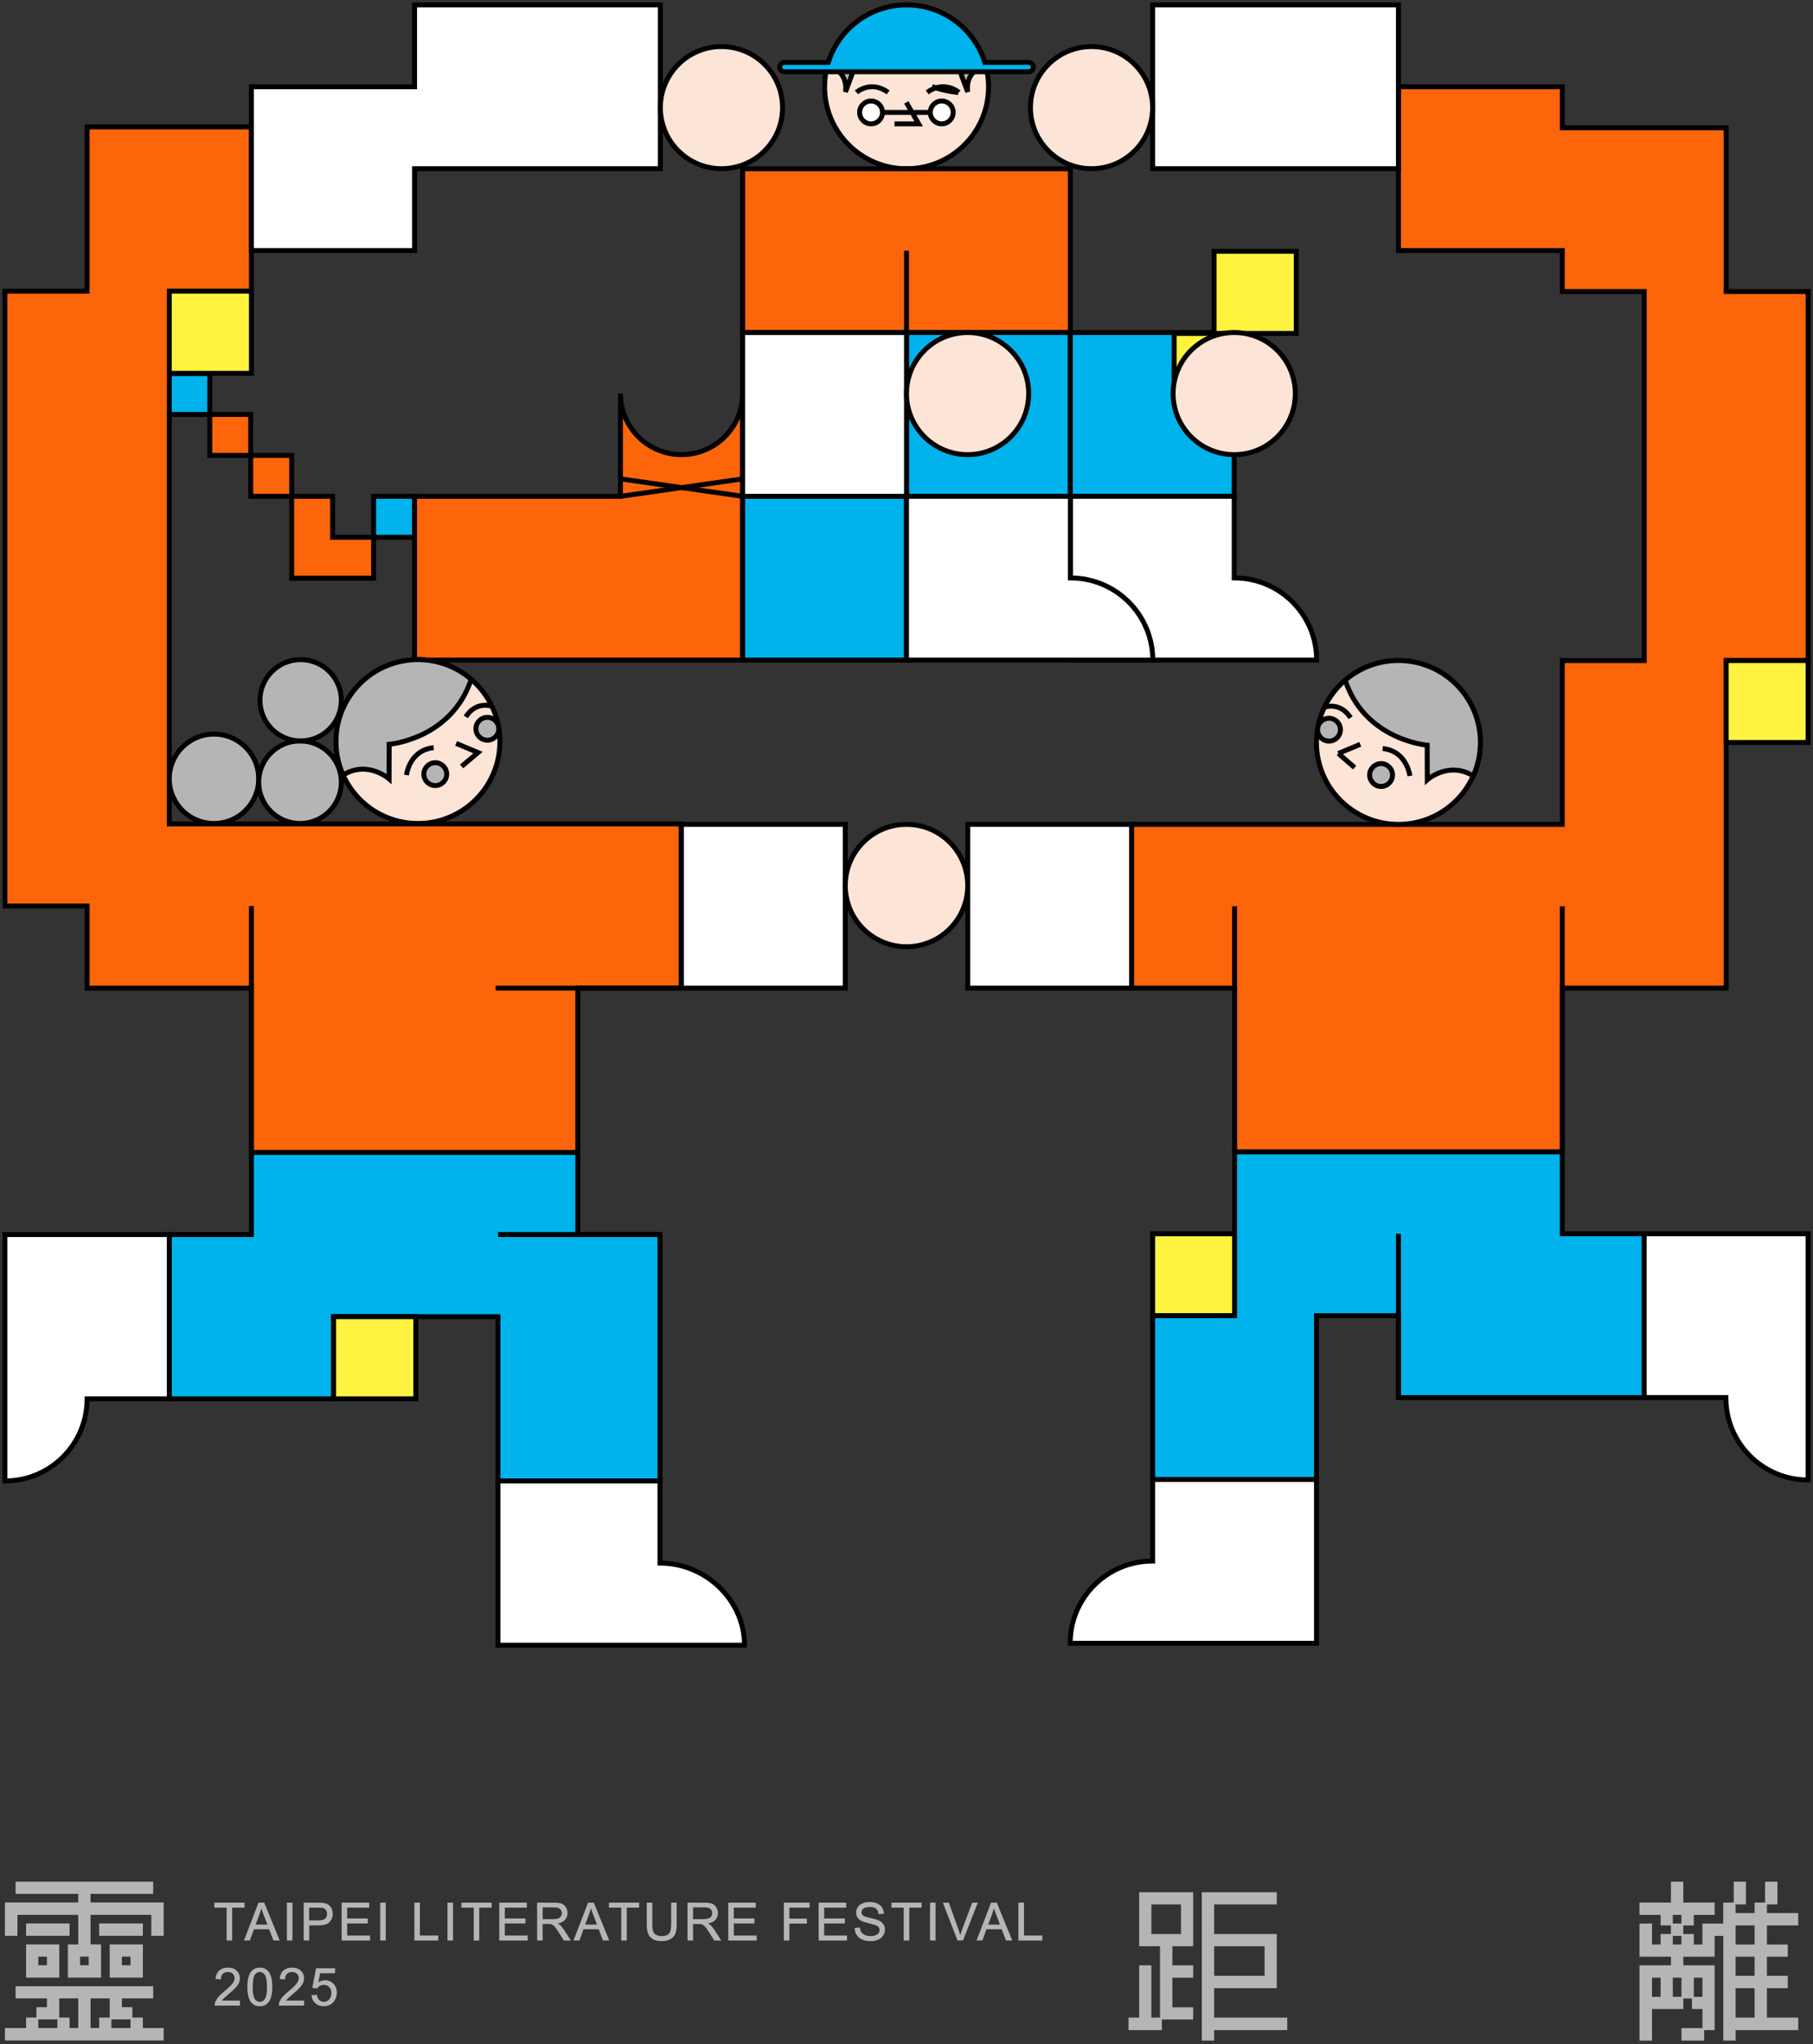 <svg width="368" height="415" viewBox="0 0 368 415" fill="none" xmlns="http://www.w3.org/2000/svg">
<rect x="0" y="0" width="368" height="415" fill="#333333" stroke="none"/>
<path d="M42.575 75.823H34.259V84.136H42.575V75.823Z" fill="#00B3ED" stroke="black"/>
<path d="M84.151 100.757H75.835V109.07H84.151V100.757Z" fill="#00B3ED" stroke="black"/>
<path d="M50.891 84.136H42.575V92.449H50.891V84.136Z" fill="#FC650A" stroke="black"/>
<path d="M59.207 92.449H50.891V100.762H59.207V92.449Z" fill="#FC650A" stroke="black"/>
<path d="M67.523 109.07V100.757H59.207V117.383H75.834V109.07H67.523Z" fill="#FC650A" stroke="black"/>
<path d="M138.34 92.301C131.492 92.301 125.94 86.751 125.94 79.906V100.762H84.15V134.01H150.741V79.906C150.741 86.751 145.189 92.301 138.34 92.301Z" fill="#FC650A" stroke="black"/>
<path d="M125.94 100.757L150.741 97.218" stroke="black"/>
<path d="M150.741 100.757L125.94 97.218" stroke="black"/>
<path d="M184.014 34.262C193.202 34.262 200.651 26.816 200.651 17.631C200.651 8.446 193.202 1 184.014 1C174.826 1 167.377 8.446 167.377 17.631C167.377 26.816 174.826 34.262 184.014 34.262Z" fill="#FCE4D6" stroke="black"/>
<path d="M191.153 25.144C192.435 25.144 193.474 24.105 193.474 22.824C193.474 21.542 192.435 20.504 191.153 20.504C189.871 20.504 188.832 21.542 188.832 22.824C188.832 24.105 189.871 25.144 191.153 25.144Z" fill="white" stroke="black"/>
<path d="M176.804 25.144C178.086 25.144 179.125 24.105 179.125 22.824C179.125 21.542 178.086 20.504 176.804 20.504C175.522 20.504 174.483 21.542 174.483 22.824C174.483 24.105 175.522 25.144 176.804 25.144Z" fill="white" stroke="black"/>
<path d="M194.508 18.774C194.508 18.774 192.049 18.622 189.194 17.579" stroke="black"/>
<path d="M183.962 20.785L186.469 25.149H181.56" stroke="black"/>
<path d="M194.618 18.751C194.618 18.751 191.749 16.178 188.194 18.751" stroke="black"/>
<path d="M173.844 18.751C173.844 18.751 176.713 16.178 180.268 18.751" stroke="black"/>
<path d="M188.623 22.824H179.377" stroke="black"/>
<path d="M171.604 18.679L173.573 13.391H167.925C172.467 14.434 171.604 18.679 171.604 18.679Z" fill="#B5B5B6" stroke="black"/>
<path d="M196.424 18.679C196.424 18.679 195.561 14.434 200.103 13.391H194.456L196.424 18.679Z" fill="#B5B5B6" stroke="black"/>
<path d="M150.741 67.509L217.259 67.509V34.262L150.741 34.262V67.509Z" fill="#FC650A" stroke="black"/>
<path d="M184 100.757H150.741V134.005H184V100.757Z" fill="#00B3ED" stroke="black"/>
<path d="M217.259 67.509H184V100.757H217.259V67.509Z" fill="#00B3ED" stroke="black"/>
<path d="M250.519 67.509H217.259V100.757H250.519V67.509Z" fill="#00B3ED" stroke="black"/>
<path d="M184 67.509H150.741V100.757H184V67.509Z" fill="white" stroke="black"/>
<path d="M217.259 134.009V100.762H250.519V117.331C250.519 117.331 250.552 117.331 250.566 117.331C259.783 117.331 267.251 124.796 267.251 134.009H217.259Z" fill="white" stroke="black"/>
<path d="M184 134.009V100.762H217.259V117.331C217.259 117.331 217.293 117.331 217.307 117.331C226.524 117.331 233.991 124.796 233.991 134.009H184Z" fill="white" stroke="black"/>
<path d="M246.43 67.695H263.109V51.021H246.43V67.695Z" fill="#FFF33F" stroke="black"/>
<path d="M238.328 80.081H246.43V67.695H238.328V80.081Z" fill="#FFF33F" stroke="black"/>
<path d="M196.4 92.301C203.249 92.301 208.8 86.751 208.8 79.905C208.8 73.059 203.249 67.509 196.4 67.509C189.552 67.509 184 73.059 184 79.905C184 86.751 189.552 92.301 196.4 92.301Z" fill="#FCE4D6" stroke="black"/>
<path d="M250.519 92.301C257.367 92.301 262.919 86.751 262.919 79.905C262.919 73.059 257.367 67.509 250.519 67.509C243.67 67.509 238.118 73.059 238.118 79.905C238.118 86.751 243.67 92.301 250.519 92.301Z" fill="#FCE4D6" stroke="black"/>
<path d="M184 67.509V50.888" stroke="black"/>
<path d="M34.359 167.262V59.12H51.039V25.773H17.68V59.12H1V183.936H17.68V200.609H51.039V233.957H117.281V200.609H138.25V167.262H34.359Z" fill="#FC650A" stroke="black"/>
<path d="M117.281 250.631V233.957H51.039V250.631H34.359V283.979H67.719V267.305H101.078V300.652H133.961V250.631H117.281Z" fill="#00B3ED" stroke="black"/>
<path d="M51.039 59.12H34.359V75.794H51.039V59.12Z" fill="#FFF33F" stroke="black"/>
<path d="M84.398 267.305H67.719V283.979H84.398V267.305Z" fill="#FFF33F" stroke="black"/>
<path d="M43.433 167.176C48.444 167.176 52.507 163.115 52.507 158.105C52.507 153.096 48.444 149.035 43.433 149.035C38.422 149.035 34.359 153.096 34.359 158.105C34.359 163.115 38.422 167.176 43.433 167.176Z" fill="#B5B5B6" stroke="black"/>
<path d="M60.895 167.176C65.524 167.176 69.277 163.424 69.277 158.796C69.277 154.168 65.524 150.417 60.895 150.417C56.265 150.417 52.512 154.168 52.512 158.796C52.512 163.424 56.265 167.176 60.895 167.176Z" fill="#B5B5B6" stroke="black"/>
<path d="M61.023 150.416C65.582 150.416 69.277 146.722 69.277 142.165C69.277 137.608 65.582 133.914 61.023 133.914C56.464 133.914 52.769 137.608 52.769 142.165C52.769 146.722 56.464 150.416 61.023 150.416Z" fill="#B5B5B6" stroke="black"/>
<path d="M84.832 167.176C94.02 167.176 101.469 159.73 101.469 150.545C101.469 141.36 94.02 133.914 84.832 133.914C75.644 133.914 68.195 141.36 68.195 150.545C68.195 159.73 75.644 167.176 84.832 167.176Z" fill="#FCE4D6" stroke="black"/>
<path d="M88.349 159.477C89.631 159.477 90.67 158.439 90.67 157.157C90.67 155.876 89.631 154.837 88.349 154.837C87.067 154.837 86.028 155.876 86.028 157.157C86.028 158.439 87.067 159.477 88.349 159.477Z" fill="#B5B5B6" stroke="black"/>
<path d="M98.924 150.274C100.206 150.274 101.245 149.235 101.245 147.954C101.245 146.672 100.206 145.634 98.924 145.634C97.642 145.634 96.603 146.672 96.603 147.954C96.603 149.235 97.642 150.274 98.924 150.274Z" fill="#B5B5B6" stroke="black"/>
<path d="M84.832 133.914C88.959 133.914 92.734 135.42 95.641 137.906C91.618 150.083 78.994 151.103 78.994 151.103L78.975 158.12C78.975 158.12 74.605 154.266 69.649 157.339C68.719 155.261 68.195 152.965 68.195 150.545C68.195 141.36 75.644 133.914 84.832 133.914Z" fill="#B5B5B6" stroke="black"/>
<path d="M92.576 150.922L97.032 152.779L93.692 155.59" stroke="black"/>
<path d="M82.487 157.339C82.74 155.919 83.793 152.222 88.035 151.779" stroke="black"/>
<path d="M94.545 145.529C95.245 144.428 96.908 142.585 99.849 143.366" stroke="black"/>
<path d="M138.317 200.605H171.576V167.357H138.317V200.605Z" fill="white" stroke="black"/>
<path d="M101.078 334V300.652H133.961V317.326C143.178 317.326 151.117 324.787 151.117 334H101.078Z" fill="white" stroke="black"/>
<path d="M1 250.631H34.359V283.979H17.68C17.68 293.192 10.217 300.652 1 300.652V250.631Z" fill="white" stroke="black"/>
<path d="M84.151 1V17.621H51.039V50.874H84.151V34.248H134.042V1H84.151Z" fill="white" stroke="black"/>
<path d="M184 192.196C190.861 192.196 196.424 186.636 196.424 179.777C196.424 172.918 190.861 167.357 184 167.357C177.138 167.357 171.576 172.918 171.576 179.777C171.576 186.636 177.138 192.196 184 192.196Z" fill="#FCE4D6" stroke="black"/>
<path d="M146.442 34.248C153.291 34.248 158.842 28.698 158.842 21.852C158.842 15.006 153.291 9.456 146.442 9.456C139.594 9.456 134.042 15.006 134.042 21.852C134.042 28.698 139.594 34.248 146.442 34.248Z" fill="#FCE4D6" stroke="black"/>
<path d="M133.961 250.631H101.078" stroke="black"/>
<path d="M51.039 233.957V183.936" stroke="black"/>
<path d="M138.25 200.609H100.602" stroke="black"/>
<path d="M350.368 59.182V25.934H317.109V17.621H283.849V50.874H317.109V59.182H333.741V134.109H317.109V167.357H229.683V200.605H250.59V233.852H317.109V200.605H350.368V134.109H367V59.182H350.368Z" fill="#FC650A" stroke="black"/>
<path d="M233.958 267.105H250.59V250.478H233.958V267.105Z" fill="#FFF33F" stroke="black"/>
<path d="M350.368 150.731H367V134.105H350.368V150.731Z" fill="#FFF33F" stroke="black"/>
<path d="M317.109 250.478V233.852H250.59V267.105H233.958V300.352H267.217V267.105H283.849V283.726H333.741V250.478H317.109Z" fill="#00B3ED" stroke="black"/>
<path d="M283.849 167.357C293.038 167.357 300.486 159.911 300.486 150.726C300.486 141.541 293.038 134.095 283.849 134.095C274.661 134.095 267.213 141.541 267.213 150.726C267.213 159.911 274.661 167.357 283.849 167.357Z" fill="#FCE4D6" stroke="black" stroke-miterlimit="10"/>
<path d="M276.105 151.103L271.649 152.961" stroke="black" stroke-miterlimit="10"/>
<path d="M286.194 157.52C285.941 156.1 284.888 152.403 280.647 151.96" stroke="black" stroke-miterlimit="10"/>
<path d="M274.137 145.71C273.436 144.609 271.773 142.766 268.833 143.547" stroke="black" stroke-miterlimit="10"/>
<path d="M271.649 152.961L274.961 155.828" stroke="black" stroke-miterlimit="10"/>
<path d="M280.332 159.659C281.614 159.659 282.653 158.62 282.653 157.339C282.653 156.057 281.614 155.019 280.332 155.019C279.051 155.019 278.011 156.057 278.011 157.339C278.011 158.62 279.051 159.659 280.332 159.659Z" fill="#B5B5B6" stroke="black"/>
<path d="M269.757 150.455C271.039 150.455 272.078 149.416 272.078 148.135C272.078 146.853 271.039 145.815 269.757 145.815C268.476 145.815 267.437 146.853 267.437 148.135C267.437 149.416 268.476 150.455 269.757 150.455Z" fill="#B5B5B6" stroke="black"/>
<path d="M283.849 134.095C279.722 134.095 275.948 135.601 273.041 138.088C277.063 150.264 289.687 151.284 289.687 151.284L289.706 158.301C289.706 158.301 294.076 154.447 299.033 157.52C299.962 155.443 300.486 153.146 300.486 150.726C300.486 141.541 293.038 134.095 283.849 134.095Z" fill="#B5B5B6" stroke="black"/>
<path d="M229.683 167.357H196.424V200.605H229.683V167.357Z" fill="white" stroke="black"/>
<path d="M283.849 1H233.958V34.248H283.849V1Z" fill="white" stroke="black"/>
<path d="M267.217 333.6V300.352H233.958V316.921C233.958 316.921 233.925 316.921 233.91 316.921C224.694 316.921 217.226 324.386 217.226 333.6H267.217Z" fill="white" stroke="black"/>
<path d="M367 250.478H333.741V283.726H350.316C350.316 283.726 350.316 283.759 350.316 283.774C350.316 292.987 357.783 300.452 367 300.452V250.478Z" fill="white" stroke="black"/>
<path d="M221.558 34.248C228.406 34.248 233.958 28.698 233.958 21.852C233.958 15.006 228.406 9.456 221.558 9.456C214.709 9.456 209.158 15.006 209.158 21.852C209.158 28.698 214.709 34.248 221.558 34.248Z" fill="#FCE4D6" stroke="black"/>
<path d="M250.59 233.852V183.979" stroke="black"/>
<path d="M317.109 233.852V183.979" stroke="black"/>
<path d="M283.849 283.726V250.479" stroke="black"/>
<path fill-rule="evenodd" clip-rule="evenodd" d="M168.129 12.672C170.239 5.911 176.553 1 184.009 1C191.471 1 197.781 5.906 199.89 12.672H208.782C209.308 12.672 209.734 13.098 209.734 13.624C209.734 14.151 209.308 14.577 208.782 14.577H159.218C158.692 14.577 158.266 14.151 158.266 13.624C158.266 13.098 158.692 12.672 159.218 12.672H168.129Z" fill="#00B3ED"/>
<path d="M168.129 12.672V13.172H168.496L168.606 12.821L168.129 12.672ZM199.89 12.672L199.413 12.82L199.523 13.172H199.89V12.672ZM168.606 12.821C170.653 6.263 176.778 1.5 184.009 1.5V0.5C176.328 0.5 169.825 5.559 167.651 12.523L168.606 12.821ZM184.009 1.5C191.246 1.5 197.367 6.258 199.413 12.82L200.368 12.523C198.195 5.555 191.696 0.5 184.009 0.5V1.5ZM199.89 13.172H208.782V12.172H199.89V13.172ZM208.782 13.172C209.032 13.172 209.234 13.374 209.234 13.624H210.234C210.234 12.822 209.584 12.172 208.782 12.172V13.172ZM209.234 13.624C209.234 13.874 209.032 14.077 208.782 14.077V15.077C209.584 15.077 210.234 14.427 210.234 13.624H209.234ZM208.782 14.077H159.218V15.077H208.782V14.077ZM159.218 14.077C158.968 14.077 158.766 13.874 158.766 13.624H157.766C157.766 14.427 158.416 15.077 159.218 15.077V14.077ZM158.766 13.624C158.766 13.374 158.968 13.172 159.218 13.172V12.172C158.416 12.172 157.766 12.822 157.766 13.624H158.766ZM159.218 13.172H168.129V12.172H159.218V13.172Z" fill="black"/>
<g clip-path="url(#clip0_624_18731)">
<path d="M13.78 394.745H15.875V388.735H3.54V392.995H1V386.225H15.875V384.475H3.165V382H31.095V384.475H18.385V386.225H33.225V392.995H30.715V388.735H18.38V394.745H20.51V401.48H13.775V394.745H13.78ZM5.295 411.715V409.585H7.39V407.49H9.52V405.705H3.165V403.23H31.095V405.705H24.74V407.49H26.87V409.585H29V411.715H33.225V414.255H1V411.715H5.295ZM5.295 390.485H14.125V392.995H5.295V390.485ZM5.295 394.745H12.03V401.48H5.295V394.745ZM9.52 398.97V397.22H7.77V398.97H9.52ZM11.65 411.715V409.965H7.77V411.715H11.65ZM14.125 409.585V411.715H15.875V405.705H12.025V409.585H14.12H14.125ZM18.005 398.97V397.22H16.255V398.97H18.005ZM20.135 411.715V409.585H22.265V405.705H18.385V411.715H20.135ZM20.135 390.485H29V392.995H20.135V390.485ZM22.265 394.745H29V401.48H22.265V394.745ZM26.49 411.715V409.965H22.61V411.715H26.49ZM26.49 398.97V397.22H24.74V398.97H26.49Z" fill="#B5B5B6"/>
<path d="M229.065 409.6H231.23V398.985H233.705V409.6H235.455V395.105H231.23V384.145H242.19V395.105H237.965V398.985H242.19V401.495H237.965V407.505H242.19V409.98H235.835V412.145H229.065V409.605V409.6ZM239.715 392.63V386.62H233.705V392.63H239.715ZM243.94 384.145H259.16V386.62H246.45V392.63H259.16V403.625H246.45V409.6H261.29V412.14H246.45V414.27H243.94V384.145ZM256.685 401.115V395.105H246.45V401.115H256.685Z" fill="#B5B5B6"/>
<path d="M332.78 398.985H339.17V397.235H332.78V390.5H335.32V394.76H337.07V392.63H339.165V390.88H337.07V388.75H332.775V386.24H339.165V382.015H341.675V386.24H348.03V388.75H343.805V390.88H341.675V392.63H343.805V394.76H345.555V390.5H349.78V386.24H351.91V382.015H354.385V386.62H352.29V388.37H356.14V386.24H358.27V382.015H360.78V386.62H358.65V388.37H365.005V390.88H358.65V394.76H362.875V397.235H358.65V401.115H362.875V403.625H358.65V409.6H365.005V412.14H352.295V414.27H349.785V393.01H348.035V397.235H341.68V398.985H348.035V412.14H345.905V414.27H341.3V411.73H345.56V407.85H343.43V405.72H341.68V407.85H335.325V414.275H332.785V398.99L332.78 398.985ZM337.07 405.375V401.495H335.32V405.375H337.07ZM341.295 390.5V388.75H339.545V390.5H341.295ZM341.295 394.76V393.01H339.545V394.76H341.295ZM341.295 405.375V401.495H339.545V405.375H341.295ZM345.555 405.375V401.495H343.805V405.375H345.555ZM356.14 394.76V390.88H352.29V394.76H356.14ZM356.14 401.115V397.235H352.29V401.115H356.14ZM356.14 409.6V403.625H352.29V409.6H356.14Z" fill="#B5B5B6"/>
<path d="M46 393.955H47.125V387.28H49.63V386.26H43.505V387.28H46V393.955Z" fill="#B5B5B6"/>
<path d="M53.655 386.3L53.64 386.26H52.475L49.52 393.95H50.72L51.55 391.66H54.625L55.49 393.91L55.505 393.95H56.78L53.65 386.3H53.655ZM54.27 390.72H51.885L52.685 388.585C52.83 388.185 52.955 387.78 53.045 387.37C53.16 387.74 53.315 388.19 53.515 388.71L54.275 390.72H54.27Z" fill="#B5B5B6"/>
<path d="M59.36 386.26H58.235V393.95H59.36V386.26Z" fill="#B5B5B6"/>
<path d="M66.905 390.19C67.325 389.735 67.535 389.17 67.535 388.515C67.535 388.13 67.455 387.775 67.3 387.455C67.14 387.135 66.93 386.88 66.675 386.7C66.415 386.52 66.095 386.4 65.715 386.335C65.445 386.285 65.055 386.26 64.555 386.26H61.64V393.95H62.765V390.875H64.645C65.73 390.875 66.49 390.645 66.91 390.185L66.905 390.19ZM64.655 389.86H62.76V387.28H64.635C65.08 387.28 65.39 387.3 65.555 387.345C65.8 387.415 66 387.555 66.155 387.77C66.305 387.985 66.385 388.245 66.385 388.545C66.385 388.96 66.255 389.29 66 389.515C65.74 389.745 65.29 389.86 64.665 389.86H64.655Z" fill="#B5B5B6"/>
<path d="M70.465 390.485H74.65V389.47H70.465V387.28H74.935V386.26H69.34V393.955H75.11V392.935H70.465V390.485Z" fill="#B5B5B6"/>
<path d="M78.3 386.26H77.175V393.95H78.3V386.26Z" fill="#B5B5B6"/>
<path d="M85.23 386.26H84.105V393.955H88.955V392.935H85.23V386.26Z" fill="#B5B5B6"/>
<path d="M91.955 386.26H90.83V393.95H91.955V386.26Z" fill="#B5B5B6"/>
<path d="M93.66 387.28H96.155V393.955H97.28V387.28H99.785V386.26H93.66V387.28Z" fill="#B5B5B6"/>
<path d="M102.465 390.485H106.65V389.47H102.465V387.28H106.935V386.26H101.34V393.955H107.11V392.935H102.465V390.485Z" fill="#B5B5B6"/>
<path d="M113.645 390.78C113.535 390.68 113.385 390.58 113.2 390.48C113.84 390.365 114.33 390.13 114.655 389.79C115.01 389.41 115.195 388.94 115.195 388.39C115.195 387.965 115.085 387.57 114.87 387.215C114.655 386.86 114.36 386.61 114 386.47C113.645 386.33 113.12 386.26 112.44 386.26H109.025V393.95H110.15V390.59H111.25C111.5 390.59 111.685 390.6 111.79 390.625C111.94 390.66 112.085 390.725 112.23 390.82C112.37 390.91 112.54 391.075 112.725 391.31C112.915 391.55 113.155 391.9 113.445 392.35L114.445 393.925L114.465 393.955H115.875L114.495 391.8C114.23 391.395 113.95 391.05 113.655 390.78H113.645ZM113.845 389.035C113.72 389.23 113.53 389.375 113.29 389.465C113.04 389.555 112.685 389.605 112.24 389.605H110.15V387.225H112.485C113.025 387.225 113.43 387.335 113.675 387.555C113.92 387.77 114.045 388.055 114.045 388.39C114.045 388.62 113.98 388.84 113.855 389.035H113.845Z" fill="#B5B5B6"/>
<path d="M120.53 386.26H119.365L116.41 393.95H117.61L118.44 391.66H121.515L122.38 393.91L122.395 393.95H123.67L120.54 386.3L120.525 386.26H120.53ZM121.16 390.72H118.775L119.575 388.585C119.72 388.185 119.845 387.78 119.935 387.37C120.05 387.74 120.205 388.19 120.405 388.71L121.165 390.72H121.16Z" fill="#B5B5B6"/>
<path d="M123.605 387.28H126.095V393.955H127.225V387.28H129.725V386.26H123.605V387.28Z" fill="#B5B5B6"/>
<path d="M136.225 390.69C136.225 391.62 136.075 392.25 135.775 392.57C135.475 392.89 134.96 393.05 134.245 393.05C133.83 393.05 133.47 392.97 133.185 392.805C132.9 392.645 132.7 392.41 132.585 392.115C132.465 391.815 132.405 391.33 132.405 390.685V386.255H131.28V390.69C131.28 391.495 131.38 392.145 131.575 392.61C131.77 393.085 132.105 393.45 132.57 393.7C133.03 393.95 133.625 394.075 134.34 394.075C135.055 394.075 135.685 393.93 136.14 393.645C136.6 393.36 136.92 392.98 137.095 392.52C137.27 392.065 137.355 391.45 137.355 390.685V386.25H136.23V390.68L136.225 390.69Z" fill="#B5B5B6"/>
<path d="M144.17 390.78C144.06 390.68 143.91 390.58 143.725 390.48C144.365 390.365 144.855 390.13 145.18 389.79C145.535 389.41 145.72 388.94 145.72 388.39C145.72 387.965 145.61 387.57 145.395 387.215C145.18 386.86 144.885 386.61 144.525 386.47C144.17 386.33 143.645 386.26 142.965 386.26H139.55V393.95H140.675V390.59H141.775C142.025 390.59 142.21 390.6 142.315 390.625C142.465 390.66 142.61 390.725 142.755 390.82C142.895 390.91 143.065 391.075 143.25 391.31C143.44 391.55 143.68 391.9 143.97 392.35L144.97 393.925L144.99 393.955H146.4L145.02 391.8C144.755 391.395 144.475 391.05 144.18 390.78H144.17ZM144.37 389.035C144.245 389.23 144.055 389.375 143.815 389.465C143.565 389.555 143.21 389.605 142.765 389.605H140.675V387.225H143.01C143.55 387.225 143.955 387.335 144.2 387.555C144.445 387.77 144.57 388.055 144.57 388.39C144.57 388.62 144.505 388.84 144.38 389.035H144.37Z" fill="#B5B5B6"/>
<path d="M148.945 390.485H153.13V389.47H148.945V387.28H153.415V386.26H147.82V393.955H153.59V392.935H148.945V390.485Z" fill="#B5B5B6"/>
<path d="M159.105 393.955H160.23V390.515H163.78V389.5H160.23V387.28H164.335V386.26H159.105V393.955Z" fill="#B5B5B6"/>
<path d="M167.29 390.485H171.475V389.47H167.29V387.28H171.76V386.26H166.165V393.955H171.935V392.935H167.29V390.485Z" fill="#B5B5B6"/>
<path d="M178.31 389.85C178.005 389.71 177.44 389.55 176.625 389.365C175.825 389.185 175.33 389.01 175.145 388.84C174.96 388.675 174.87 388.47 174.87 388.215C174.87 387.92 175 387.675 175.26 387.46C175.525 387.25 175.955 387.14 176.545 387.14C177.135 387.14 177.54 387.26 177.825 387.49C178.11 387.72 178.275 388.075 178.325 388.53V388.59L179.41 388.51V388.45C179.39 387.995 179.26 387.585 179.025 387.225C178.79 386.865 178.445 386.59 178.01 386.405C177.575 386.22 177.07 386.13 176.5 386.13C175.985 386.13 175.51 386.22 175.085 386.395C174.66 386.57 174.33 386.835 174.105 387.175C173.88 387.515 173.77 387.885 173.77 388.28C173.77 388.64 173.865 388.965 174.045 389.255C174.225 389.545 174.505 389.79 174.875 389.98C175.16 390.13 175.655 390.29 176.35 390.46C177.04 390.625 177.49 390.75 177.69 390.825C177.995 390.94 178.215 391.085 178.345 391.25C178.475 391.415 178.54 391.61 178.54 391.835C178.54 392.06 178.47 392.26 178.335 392.445C178.2 392.63 177.99 392.78 177.71 392.89C177.425 393 177.095 393.055 176.72 393.055C176.3 393.055 175.92 392.98 175.585 392.835C175.255 392.69 175.005 392.5 174.85 392.27C174.695 392.035 174.59 391.735 174.55 391.365V391.305L173.48 391.4V391.46C173.495 391.975 173.64 392.445 173.905 392.85C174.175 393.26 174.55 393.57 175.02 393.775C175.49 393.975 176.075 394.08 176.765 394.08C177.31 394.08 177.81 393.98 178.25 393.775C178.69 393.575 179.035 393.285 179.27 392.92C179.505 392.555 179.625 392.16 179.625 391.75C179.625 391.34 179.515 390.96 179.3 390.64C179.085 390.32 178.75 390.055 178.3 389.845L178.31 389.85Z" fill="#B5B5B6"/>
<path d="M180.945 387.28H183.44V393.955H184.565V387.28H187.065V386.26H180.945V387.28Z" fill="#B5B5B6"/>
<path d="M189.9 386.26H188.775V393.95H189.9V386.26Z" fill="#B5B5B6"/>
<path d="M198.48 386.26H197.325L195.265 391.795C195.135 392.14 195.02 392.49 194.915 392.83C194.82 392.5 194.705 392.155 194.575 391.795L192.61 386.3L192.595 386.26H191.375L194.34 393.91L194.355 393.95H195.465L198.445 386.345L198.48 386.26Z" fill="#B5B5B6"/>
<path d="M202.33 386.26H201.165L198.21 393.95H199.41L200.24 391.66H203.315L204.18 393.91L204.195 393.95H205.47L202.34 386.3L202.325 386.26H202.33ZM202.965 390.72H200.58L201.38 388.585C201.525 388.185 201.65 387.78 201.74 387.37C201.855 387.74 202.01 388.19 202.21 388.71L202.97 390.72H202.965Z" fill="#B5B5B6"/>
<path d="M207.845 392.935V386.26H206.715V393.955H211.57V392.935H207.845Z" fill="#B5B5B6"/>
<path d="M45.37 405.75C45.525 405.585 45.885 405.265 46.44 404.805C47.105 404.245 47.59 403.79 47.88 403.465C48.17 403.135 48.38 402.82 48.505 402.525C48.63 402.225 48.695 401.92 48.695 401.61C48.695 401 48.475 400.48 48.04 400.07C47.605 399.66 47.015 399.45 46.275 399.45C45.535 399.45 44.95 399.645 44.515 400.025C44.08 400.405 43.825 400.97 43.755 401.695V401.755L44.835 401.865V401.795C44.835 401.34 44.97 400.98 45.225 400.725C45.48 400.47 45.825 400.34 46.255 400.34C46.66 400.34 46.99 400.46 47.24 400.7C47.49 400.94 47.615 401.24 47.615 401.585C47.615 401.93 47.475 402.285 47.195 402.665C46.91 403.055 46.355 403.59 45.54 404.255C45.01 404.69 44.595 405.08 44.315 405.41C44.03 405.745 43.82 406.09 43.69 406.435C43.61 406.65 43.57 406.875 43.58 407.105V407.165H48.705V406.145H45.045C45.135 406.015 45.245 405.88 45.37 405.75Z" fill="#B5B5B6"/>
<path d="M54.62 400.425C54.415 400.11 54.155 399.865 53.84 399.695C53.525 399.53 53.155 399.445 52.74 399.445C52.175 399.445 51.705 399.6 51.33 399.905C50.96 400.205 50.675 400.64 50.49 401.195C50.305 401.745 50.21 402.48 50.21 403.375C50.21 404.805 50.465 405.85 50.97 406.49C51.395 407.025 51.99 407.3 52.74 407.3C53.305 407.3 53.78 407.145 54.155 406.84C54.525 406.535 54.805 406.1 54.99 405.545C55.175 404.995 55.265 404.265 55.265 403.375C55.265 402.625 55.205 402.015 55.095 401.57C54.98 401.125 54.82 400.74 54.615 400.425H54.62ZM52.74 406.405C52.335 406.405 51.99 406.205 51.715 405.815C51.435 405.415 51.29 404.595 51.29 403.37C51.29 402.145 51.45 401.3 51.76 400.85C52.005 400.505 52.32 400.335 52.73 400.335C53.14 400.335 53.485 400.525 53.765 400.925C54.045 401.32 54.19 402.145 54.19 403.37C54.19 404.595 54.045 405.41 53.765 405.81C53.485 406.21 53.15 406.405 52.74 406.405Z" fill="#B5B5B6"/>
<path d="M58.395 405.75C58.55 405.585 58.91 405.265 59.465 404.805C60.13 404.245 60.615 403.79 60.905 403.465C61.195 403.135 61.405 402.82 61.53 402.525C61.655 402.225 61.72 401.92 61.72 401.61C61.72 401 61.5 400.48 61.065 400.07C60.63 399.66 60.04 399.45 59.3 399.45C58.56 399.45 57.975 399.645 57.54 400.025C57.105 400.405 56.85 400.97 56.78 401.695V401.755L57.86 401.865V401.795C57.86 401.34 57.995 400.98 58.25 400.725C58.505 400.47 58.85 400.34 59.28 400.34C59.685 400.34 60.015 400.46 60.265 400.7C60.515 400.94 60.64 401.24 60.64 401.585C60.64 401.93 60.5 402.285 60.22 402.665C59.935 403.055 59.38 403.59 58.565 404.255C58.035 404.69 57.62 405.08 57.34 405.41C57.055 405.745 56.845 406.09 56.715 406.435C56.635 406.65 56.595 406.875 56.605 407.105V407.165H61.73V406.145H58.07C58.16 406.015 58.27 405.88 58.395 405.75Z" fill="#B5B5B6"/>
<path d="M65.96 402.025C65.495 402.025 65.045 402.16 64.62 402.425L64.99 400.59H68.02V399.575H64.145L63.39 403.575L64.365 403.7L64.385 403.665C64.515 403.46 64.7 403.285 64.93 403.155C65.16 403.025 65.42 402.96 65.71 402.96C66.17 402.96 66.55 403.11 66.835 403.4C67.12 403.695 67.265 404.1 67.265 404.61C67.265 405.15 67.115 405.585 66.815 405.91C66.52 406.23 66.155 406.395 65.725 406.395C65.37 406.395 65.065 406.28 64.815 406.05C64.565 405.82 64.4 405.475 64.33 405.015L64.32 404.955L63.225 405.05V405.115C63.295 405.765 63.555 406.295 64 406.69C64.445 407.085 65.025 407.285 65.725 407.285C66.58 407.285 67.265 406.97 67.76 406.345C68.165 405.835 68.375 405.225 68.375 404.53C68.375 403.8 68.14 403.19 67.675 402.72C67.21 402.25 66.635 402.015 65.96 402.015V402.025Z" fill="#B5B5B6"/>
</g>
<defs>
<clipPath id="clip0_624_18731">
<rect width="364" height="32.27" fill="white" transform="translate(1 382)"/>
</clipPath>
</defs>
</svg>
